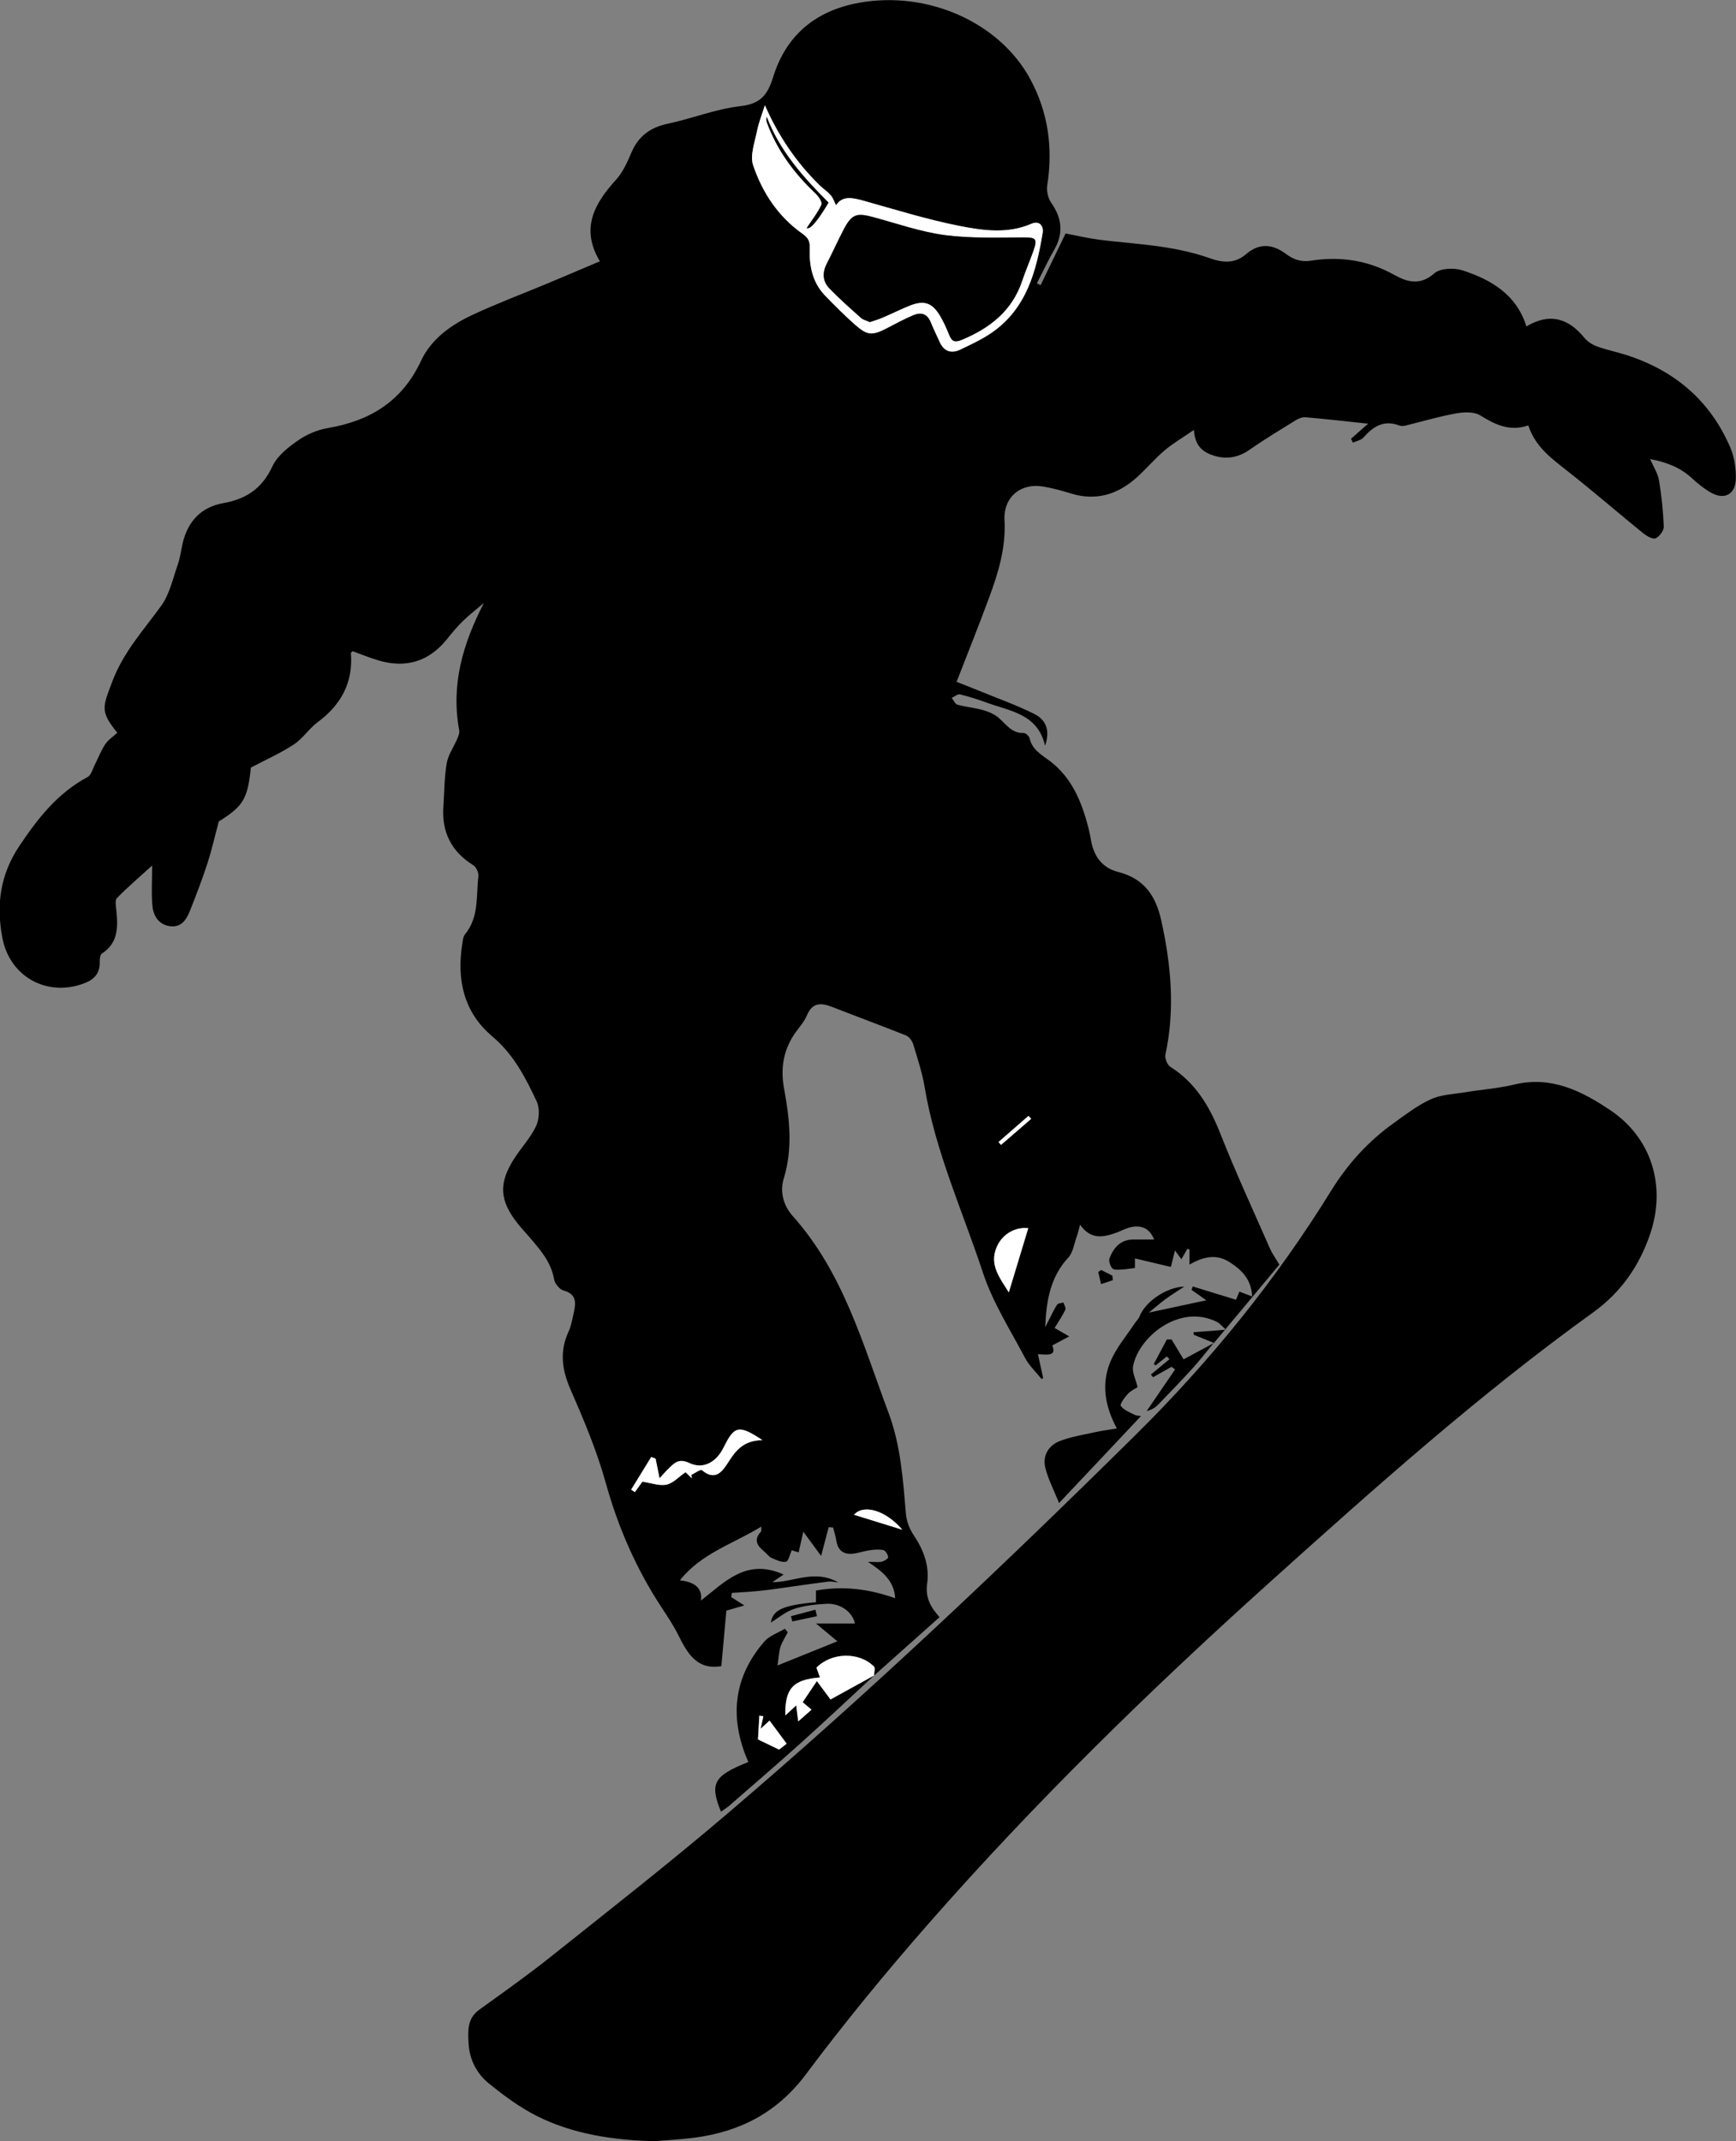 <svg xmlns="http://www.w3.org/2000/svg" id="Ebene_1" viewBox="0 0 199.92 246.56"><rect x="0" y="0" width="199.92" height="246.56" fill="#808080" stroke="none"/><defs><style>.cls-1{fill:#fff;}</style></defs><path d="M139.81,154.65c-.78-.32-1.56-.63-2.34-.95,0-.1-.02-.2-.03-.29,1.14-.09,2.28-.18,3.75-.29-.47-.41-.73-.75-1.07-.91-4.38-2.16-9.09,1.88-9.64,5.16-.11.67.3,1.42.53,2.36-.25.17-.77.4-1.13.78-.37.4-.94,1.2-.81,1.38.33.47,1,.73,1.56,1.01.3.15.67.14.77.16-3.05,3.24-6.12,6.51-9.44,10.02-.63-1.58-1.28-2.8-1.59-4.1-.32-1.36.38-2.53,1.65-3.03,1.28-.5,2.68-.72,4.04-1.02.79-.18,1.6-.28,2.56-.44-1.41-2.61-1.81-5.2-.72-7.75.65-1.53,1.78-2.85,2.71-4.26.19-.3.48-.55.61-.87.66-1.71,3.08-3.39,5.17-3.46-.8.53-1.52.97-2.2,1.47-.65.48-1.26,1.02-1.89,1.53,2.15-.46,4.28-.91,6.62-1.42-.65-.46-1.18-.83-1.7-1.2.05-.13.09-.26.14-.39,1.62.5,3.25,1,4.98,1.53.12-.28.24-.59.39-.94.47.18.88.33,1.47.56-.1-1.94-1.12-2.98-2.53-3.91-1.57-1.03-3.05-.69-4.69.24v-1.74c-.08-.03-.16-.05-.24-.08-.21.36-.41.73-.69,1.2-.22-.3-.41-.56-.74-1.01-.18.73-.33,1.32-.47,1.9-1.35-.32-2.69-.64-4.14-.98v1.1c-.57.07-1.05.16-1.52.18-.37.01-.9.08-1.08-.13-.25-.28-.45-.87-.32-1.19.48-1.22,1.28-2.14,2.76-2.14.77,0,1.53,0,2.37,0-.53-1.34-1.57-1.76-2.97-1.34-.44.13-.85.36-1.28.52-1.49.53-2.97.96-4.28-.88-.18.66-.26,1.04-.39,1.39-.3.82-.42,1.81-.97,2.4-2.09,2.26-2.54,5.04-2.65,8.01.2-.39.39-.79.6-1.18.25-.48.47-.99.78-1.43.12-.16.48-.16.72-.23.08.28.31.64.21.84-.34.7-.78,1.35-1.23,2.09.42.24.87.5,1.68.97-.81.43-1.35.72-1.95,1.04.53,1.29-.61,1.05-1.65,1.01.22,1.01.41,1.88.6,2.74-.06.04-.12.08-.18.12-.65-.82-1.45-1.55-1.92-2.46-1.7-3.22-3.71-6.37-4.84-9.8-2.34-7.09-5.47-13.93-6.71-21.37-.28-1.68-.83-3.31-1.32-4.94-.12-.38-.46-.84-.81-.99-2.83-1.13-5.68-2.18-8.52-3.29-1.26-.49-2.27-.54-2.9.96-.28.67-.78,1.25-1.22,1.85-1.47,1.98-1.86,4.19-1.42,6.57.64,3.48,1.03,6.92-.04,10.41-.47,1.53,0,3.13,1.05,4.3,5.82,6.51,8.06,14.73,11.02,22.63,1.42,3.8,1.67,7.73,2.01,11.68.07.83.41,1.72.88,2.41,1.16,1.72,1.85,3.57,1.56,5.61-.22,1.56.36,2.66,1.43,3.85-2.52,2.25-5.03,4.48-7.54,6.72,0-.36.16-.87-.01-1.05-1.73-1.72-4.87-1.64-6.62.13.13.36.27.73.41,1.13-3.12.25-4.05,1.27-3.99,4.37.42-.39.79-.73,1.25-1.16.08.63.13,1.08.23,1.85.66-.58,1.1-.97,1.53-1.35-.34-.28-.67-.56-1.02-.86.44-.65.95-1.41,1.64-2.44.5.68.96,1.3,1.57,2.12,1.58-.87,3.32-1.82,5.05-2.78-2.78,2.57-5.53,5.16-8.34,7.69-2.75,2.47-5.55,4.88-8.34,7.31-.3.26-.65.47-.99.72-1.33-3.26-.85-4.13,3.15-5.72-2.19-4.98-1.79-9.68,1.84-13.87.58-.67,1.57-1,2.37-1.48.11.14.22.27.33.41-.28.55-.64,1.07-.83,1.65-.19.58-.21,1.21-.35,2.17,2.42-.98,4.5-1.81,6.89-2.78-.8-.66-1.52-1.27-2.46-2.05h4.48c-.25-1.28-1.63-2.34-3.24-2.27-1.27.06-2.57.2-3.76.59-.97.31-1.81,1.04-2.68,1.57.23-1.46,1.42-2.01,5.19-2.34v-1.34c3.1-.57,6.09-.2,9.13.88-.13-1.99-1.38-3.03-3.14-4.19.83,0,1.23.07,1.6-.02.29-.07.75-.36.73-.52-.03-.3-.3-.75-.54-.81-.52-.11-1.09-.06-1.62.02-.64.09-1.25.32-1.89.39-1.1.12-1.75-.38-1.92-1.51-.08-.51-.24-1-.37-1.5-.17-.01-.34-.03-.51-.04-.27,1.04-.54,2.07-.87,3.31-.66-.9-1.23-1.67-2.05-2.79-.24,1.03-.38,1.66-.54,2.38-.29-.09-.6-.19-.79-.24-.23.48-.38,1.27-.67,1.32-.51.09-1.13-.2-1.65-.44-.32-.14-.55-.49-.83-.72-.78-.64-1.3-1.31-.43-2.27.12-.13.05-.42.07-.62-3.21,1.98-6.93,3.08-9.37,6.19q2.7.29,2.42,2.33c2.76-2.15,5.25-4.93,9.52-3-.43.29-.86.59-1.3.88,2.44.03,4.82-1.53,7.6.03-.58-.06-.85-.13-1.11-.1-1.39.17-2.78.38-4.17.57-1.22.17-2.45.36-3.67.49-1.1.12-2.21.17-3.32.25-.02.16-.04.32-.06.48.46.29.93.59,1.51.96-.79.23-1.49.44-2.07.6-.2,2.2-.39,4.35-.58,6.39-2.8.48-3.91-1.47-4.96-3.58-.55-1.11-1.25-2.16-1.94-3.2-2.91-4.44-4.99-9.21-6.42-14.35-1.02-3.67-2.52-7.23-4.05-10.73-.99-2.27-1.28-4.38-.23-6.65.32-.7.45-1.5.62-2.26.24-1.11.29-2.08-1.18-2.48-.46-.12-1.02-.8-1.1-1.29-.34-1.99-1.6-3.4-2.82-4.84-.45-.53-.93-1.03-1.36-1.57-2.11-2.66-2.24-4.62-.43-7.47.81-1.28,1.9-2.41,2.53-3.76.38-.81.44-2.07.07-2.86-1.29-2.74-2.65-5.41-5.1-7.47-3.29-2.76-4.13-6.54-3.46-10.69.06-.36.09-.8.3-1.06,1.64-1.97,1.28-4.41,1.55-6.68.05-.41-.24-1.07-.58-1.28-2.53-1.58-3.66-3.82-3.45-6.77.12-1.66.1-3.34.38-4.97.17-.98.81-1.87,1.21-2.81.13-.31.29-.69.23-1-.97-5.24.42-9.97,2.85-14.66-.81.69-1.65,1.34-2.41,2.07-.66.64-1.25,1.36-1.83,2.08-2.09,2.61-4.74,3.4-7.91,2.47-1.01-.3-1.99-.71-2.97-1.06-.08.08-.2.15-.2.21.27,3.41-1.14,5.97-3.84,7.97-.99.74-1.7,1.88-2.72,2.55-1.52,1-3.21,1.75-4.96,2.67-.38,3.64-.87,4.43-3.7,6.21-.47,1.77-.81,3.29-1.28,4.75-.6,1.84-1.29,3.66-2.01,5.46-.4,1.01-.95,2-2.28,1.85-1.3-.15-1.94-1.14-2.06-2.29-.15-1.4-.04-2.84-.04-4.7-1.55,1.41-2.87,2.52-4.06,3.76-.25.26-.1.95-.06,1.44.19,1.9.22,3.71-1.66,4.93-.21.13-.27.63-.26.95.05,1.24-.55,1.99-1.66,2.43-4.26,1.72-8.67-.63-9.54-5.14-.73-3.81-.29-7.3,1.99-10.69,2.13-3.17,4.38-6.03,7.8-7.86.44-.23.61-.98.88-1.5.39-.76.69-1.58,1.17-2.29.35-.52.92-.89,1.39-1.32-2.03-2.48-1.67-2.99-.59-5.87,1.28-3.42,3.61-5.94,5.65-8.76.96-1.33,1.33-3.1,1.89-4.7.29-.82.39-1.71.59-2.56.6-2.49,2.15-4.11,4.66-4.55,2.67-.47,4.5-1.72,5.67-4.26.56-1.2,1.82-2.19,2.97-2.98.99-.69,2.23-1.21,3.43-1.41,4.87-.84,8.54-3.09,10.71-7.75,1.18-2.53,3.51-4.17,6.03-5.33,2.8-1.3,5.7-2.39,8.56-3.58,1.96-.82,3.9-1.65,6-2.54-2.26-3.78-.63-6.64,1.86-9.39.78-.86,1.3-2.01,1.76-3.1.81-1.93,2.19-2.93,4.23-3.36,2.79-.59,5.5-1.69,8.31-2.01,2.31-.26,3.14-1.25,3.79-3.34,1.49-4.82,4.87-7.66,9.91-8.57,7.84-1.41,16.14,2.2,19.71,8.8,2.06,3.82,2.63,7.93,1.95,12.23-.1.63.09,1.47.45,1.99,1.25,1.78,1.45,3.52.35,5.43-.72,1.25-1.33,2.57-1.99,3.86.14.07.28.14.43.2.94-1.94,1.87-3.87,2.87-5.94,1.24.23,2.53.54,3.84.71,2.47.32,4.97.47,7.43.85,1.81.28,3.63.68,5.35,1.29,1.54.55,2.91.61,4.15-.46,1.58-1.36,3.12-1.16,4.65-.01.87.65,1.76.92,2.83.75,3.39-.53,6.59-.05,9.63,1.65,1.45.81,2.96,1.25,4.58-.19.68-.6,2.27-.66,3.24-.35,3.33,1.08,6.24,2.8,7.37,6.46,2.57-1.53,4.73-1.06,6.66,1.29.37.46.96.83,1.52,1.03,1.21.43,2.5.68,3.72,1.1,5.4,1.83,9.36,5.3,11.6,10.57.45,1.07.64,2.34.62,3.51-.03,1.87-1.33,2.54-2.94,1.6-.75-.44-1.44-1-2.08-1.59-1.34-1.24-2.92-1.88-4.85-2.23.39.9.89,1.64,1.02,2.45.3,1.76.48,3.54.55,5.32.02.46-.49,1.15-.94,1.35-.32.14-1.01-.25-1.4-.56-2.83-2.3-5.59-4.68-8.45-6.95-1.92-1.53-3.97-2.9-4.81-5.49-2.16.74-3.82-.1-5.55-1.16-.73-.45-1.92-.38-2.84-.21-1.94.35-3.84.92-5.75,1.39-.22.05-.49.07-.69,0-1.79-.7-3.03.09-4.17,1.39-.27.3-.79.38-1.2.57-.07-.15-.14-.29-.22-.44.73-.64,1.46-1.29,1.97-1.74-2.34-.25-4.77-.53-7.21-.74-.37-.03-.82.15-1.15.36-1.76,1.09-3.54,2.16-5.24,3.35-1.28.9-2.61,1.17-4.06.74-1.25-.37-2.28-1.04-2.4-2.99-1.29.89-2.41,1.54-3.39,2.37-1.12.95-2.08,2.1-3.18,3.09-2.22,2-4.75,2.76-7.69,1.83-1.01-.32-2.05-.59-3.09-.77-2.61-.45-4.61,1.24-4.46,3.88.17,3.14-.71,6.04-1.77,8.9-1.18,3.2-2.45,6.36-3.75,9.71.87.34,1.71.66,2.55,1.01,2.13.87,4.31,1.65,6.37,2.67,1.47.73,1.84,2.01,1.27,3.67-.86-3.67-3.99-3.96-6.64-4.93-1.04-.38-2.1-.72-3.17-.98-.27-.06-.63.27-.94.41.22.27.39.7.66.78.98.27,2,.35,2.98.63.65.19,1.33.48,1.82.93.85.76,1.49,1.75,2.84,1.7.22,0,.61.36.67.61.3,1.31,1.33,1.87,2.3,2.59,2.53,1.9,3.68,4.67,4.45,7.63.14.54.24,1.08.34,1.63.34,1.8,1.32,3.09,3.11,3.54,2.98.76,4.34,2.74,4.97,5.63,1.13,5.12,1.59,10.21.47,15.39-.09.43.21,1.19.57,1.42,2.92,1.85,4.53,4.58,5.77,7.73,1.76,4.46,3.78,8.82,5.71,13.22.23.53.59,1.01,1.07,1.83-2.45,2.93-5,5.98-7.55,9.04,0,0,.03.02.03.02ZM88.09,12.13c-.31,1-.71,1.98-.91,3-.26,1.3-.82,2.78-.44,3.91,1.06,3.13,2.87,5.89,5.64,7.85.64.45.91.82.88,1.65-.08,2.01.28,3.96,1.75,5.49,1.12,1.16,2.26,2.3,3.47,3.37,1.44,1.27,1.99,1.27,3.73.36.98-.51,1.96-1.04,2.98-1.47.88-.37,1.61-.18,2.01.82.31.77.68,1.51,1.02,2.27.5,1.1,1.34,1.38,2.38.88,1.24-.6,2.52-1.19,3.65-1.97,3.97-2.77,5.1-7.04,5.83-11.47.13-.8-.39-1.43-1.28-1.05-2.75,1.19-5.59.79-8.32.25-3.7-.73-7.32-1.87-10.96-2.88-1.28-.36-2.48-.65-3.23.51-.2-.38-.33-.83-.61-1.15-.39-.45-.91-.78-1.33-1.2-2.67-2.62-4.71-5.65-6.25-9.16ZM87.79,165.84c-2.7-1.8-3.23-1.67-4.43.77-.02.04-.05.08-.07.12-.82,1.65-2.32,2.5-3.92,1.74-1.24-.59-1.75.03-2.43.68-.31.3-.58.63-1,1.08-.18-.88-.32-1.58-.46-2.27-.17-.06-.33-.12-.5-.18-.77,1.25-1.54,2.51-2.31,3.76.14.09.29.18.43.28.37-.51.73-1.02.86-1.2,1.08.16,1.98.52,2.78.34.76-.17,1.39-.88,2.19-1.43.12.11.43.4.74.7-.03-.13-.05-.26-.08-.39.42-.2,1.08-.67,1.23-.55,1.57,1.33,2.39.1,3.06-.95.86-1.35,1.77-2.47,3.89-2.5ZM116.18,148.83c.8-2.63,1.53-5.05,2.24-7.4-1.42-.17-2.97.61-3.64,2.19-.88,2.06.39,3.55,1.41,5.21ZM87.91,197.63c-.15-.02-.31-.05-.46-.07-.06.99-.11,1.98-.16,2.74.95.46,1.61.77,2.43,1.17.25-.2.65-.51.87-.68-.74-1-1.36-1.83-1.97-2.66-.16.15-.46.42-1.03.95.16-.73.24-1.09.32-1.45ZM103.91,176.15c-1.93-2.25-4.47-2.98-5.56-1.72,1.78.55,3.6,1.12,5.56,1.72ZM118.76,128.83l-.32-.34c-1.15,1-2.3,2.01-3.45,3.01.1.11.19.22.29.33,1.16-1,2.32-2,3.48-3.01Z"></path><path d="M75.15,246.56c-4.63-.14-9.16-.81-13.31-2.89-1.99-1-3.84-2.37-5.58-3.79-1.39-1.13-2.21-2.77-2.3-4.6-.07-1.38-.18-2.83,1.21-3.84,2.76-1.99,5.55-3.96,8.21-6.08,6.79-5.41,13.63-10.76,20.24-16.39,16.33-13.9,31.89-28.65,47.14-43.72,8.61-8.51,16.19-17.86,22.55-28.16,1.9-3.07,4.27-5.68,7.2-7.77,1.37-.98,2.73-2.04,4.25-2.73,1.17-.54,2.57-.59,3.88-.8,1.91-.32,3.86-.45,5.74-.9,4.27-1.03,7.78.74,11.09,2.97,4.69,3.16,6.4,8.62,4.62,14.07-1.23,3.74-3.37,6.85-6.6,9.18-13.15,9.47-25.21,20.25-37.23,31.06-13.82,12.43-27.11,25.4-39.37,39.39-4.9,5.59-9.63,11.35-14.08,17.3-3.3,4.41-7.57,6.6-12.82,7.3-1.6.21-3.22.28-4.83.42Z"></path><path d="M139.79,154.62c-.8.97-1.57,1.97-2.42,2.91-1.3,1.43-2.64,2.82-3.99,4.21-.33.34-.75.61-1.33.75,1.09-1.6,2.18-3.19,3.27-4.79-.13-.1-.27-.21-.4-.31-.71.4-1.42.8-2.13,1.2-.08-.1-.17-.21-.25-.31.71-.59,1.42-1.18,2.14-1.77-.1-.1-.21-.21-.31-.31l-1.29,1.03c-.07-.05-.14-.11-.21-.16.5-.94,1.01-1.88,1.51-2.83.18,0,.36,0,.54,0,.47.79.95,1.58,1.38,2.29,1-.54,2.26-1.21,3.51-1.89,0,0-.03-.02-.03-.02Z"></path><path d="M94.08,186.11c-.95.2-1.9.4-2.84.6-.05-.2-.1-.4-.15-.6.94-.25,1.87-.5,2.81-.75.06.25.13.5.19.76Z"></path><path d="M128.15,147.42c-.45.15-.9.3-1.35.45-.11-.47-.22-.93-.33-1.4.11-.08.23-.15.34-.23.43.22.87.44,1.3.66.01.17.03.34.04.51Z"></path><path class="cls-1" d="M88.09,12.13c1.54,3.51,3.59,6.54,6.25,9.16.43.42.94.75,1.33,1.2.28.32.41.77.61,1.15.74-1.17,1.94-.87,3.23-.51,3.64,1.02,7.26,2.15,10.96,2.88,2.73.54,5.57.95,8.32-.25.89-.39,1.42.25,1.28,1.05-.73,4.43-1.86,8.71-5.83,11.47-1.13.79-2.4,1.37-3.65,1.97-1.04.5-1.89.22-2.38-.88-.34-.76-.71-1.5-1.02-2.27-.4-.99-1.12-1.19-2.01-.82-1.02.43-2,.96-2.98,1.47-1.75.91-2.29.91-3.73-.36-1.21-1.07-2.35-2.21-3.47-3.37-1.47-1.53-1.83-3.48-1.75-5.49.03-.83-.24-1.2-.88-1.65-2.77-1.96-4.58-4.72-5.64-7.85-.38-1.13.18-2.62.44-3.91.2-1.02.6-2,.91-3ZM100.15,37.08c.51-.17,1-.31,1.46-.51,1.06-.45,2.09-.97,3.16-1.4,1.64-.65,2.59-.33,3.5,1.19.42.71.75,1.48,1.07,2.25.29.72.68.82,1.39.52,3.25-1.35,5.83-3.34,6.99-6.83.39-1.18.91-2.32,1.31-3.5.46-1.33.24-1.47-1.13-1.47-3.03,0-6.1.13-9.09-.27-2.77-.36-5.46-1.31-8.17-2.05-2.04-.56-2.56-.37-3.54,1.52-.65,1.27-1.24,2.58-1.9,3.85-.53,1.03-.46,2.02.32,2.82,1.15,1.19,2.39,2.29,3.63,3.39.26.23.65.31,1,.47ZM95.42,23.32c-2.91-2.9-5.62-5.94-7.12-9.87-.07.29-.03.5.05.71,1.17,3.18,3.13,5.82,5.59,8.12.35.33.8,1.01.67,1.28-.45.96-1.12,1.81-1.7,2.69q.6.29,2.52-2.94Z"></path><path class="cls-1" d="M100.69,192.92c-1.73.95-3.47,1.91-5.05,2.78-.61-.83-1.07-1.45-1.57-2.12-.69,1.03-1.2,1.79-1.64,2.44.35.3.69.58,1.02.86-.44.39-.88.77-1.53,1.35-.1-.77-.15-1.22-.23-1.85-.46.43-.83.77-1.25,1.16-.06-3.1.87-4.12,3.99-4.37-.14-.39-.28-.76-.41-1.13,1.75-1.76,4.89-1.85,6.62-.13.18.18.02.69.01,1.05,0,0,.04-.04.04-.04Z"></path><path class="cls-1" d="M87.79,165.84c-2.12.02-3.03,1.15-3.89,2.5-.67,1.05-1.49,2.28-3.06.95-.15-.13-.81.35-1.23.55.03.13.05.26.08.39-.31-.29-.62-.58-.74-.7-.8.55-1.43,1.27-2.19,1.43-.79.17-1.7-.18-2.78-.34-.13.18-.5.69-.86,1.2-.14-.09-.29-.18-.43-.28.77-1.25,1.54-2.51,2.31-3.76.17.06.33.12.5.18.14.69.28,1.38.46,2.27.41-.45.69-.78,1-1.08.68-.65,1.19-1.27,2.43-.68,1.59.76,3.1-.09,3.92-1.74.02-.04.05-.08.07-.12,1.19-2.44,1.73-2.57,4.43-.77Z"></path><path class="cls-1" d="M116.18,148.83c-1.02-1.66-2.28-3.15-1.41-5.21.67-1.58,2.23-2.36,3.64-2.19-.71,2.36-1.44,4.77-2.24,7.4Z"></path><path class="cls-1" d="M87.91,197.63c-.08.36-.16.73-.32,1.45.57-.53.87-.8,1.03-.95.61.83,1.23,1.66,1.97,2.66-.22.17-.61.48-.87.68-.83-.4-1.49-.72-2.43-1.17.04-.77.1-1.76.16-2.74.15.02.31.05.46.07Z"></path><path class="cls-1" d="M103.91,176.15c-1.95-.61-3.78-1.17-5.56-1.72,1.09-1.25,3.63-.53,5.56,1.72Z"></path><path class="cls-1" d="M118.76,128.83c-1.16,1-2.32,2-3.48,3.01-.1-.11-.19-.22-.29-.33,1.15-1,2.3-2.01,3.45-3.01l.32.34Z"></path><path d="M100.15,37.08c-.35-.16-.74-.24-1-.47-1.23-1.1-2.48-2.2-3.63-3.39-.78-.8-.84-1.79-.32-2.82.65-1.27,1.24-2.58,1.9-3.85.97-1.9,1.5-2.08,3.54-1.52,2.71.74,5.41,1.68,8.17,2.05,2.99.39,6.06.28,9.09.27,1.37,0,1.59.13,1.13,1.47-.41,1.18-.92,2.32-1.31,3.5-1.16,3.49-3.74,5.48-6.99,6.83-.72.3-1.1.2-1.39-.52-.31-.77-.65-1.54-1.07-2.25-.91-1.53-1.85-1.85-3.5-1.19-1.07.43-2.1.95-3.16,1.4-.46.2-.95.33-1.46.51Z"></path><path d="M95.42,23.32q-1.92,3.23-2.52,2.94c.58-.88,1.26-1.74,1.7-2.69.13-.27-.33-.95-.67-1.28-2.45-2.31-4.41-4.94-5.59-8.12-.08-.2-.12-.42-.05-.71,1.5,3.93,4.21,6.96,7.12,9.87Z"></path></svg>
